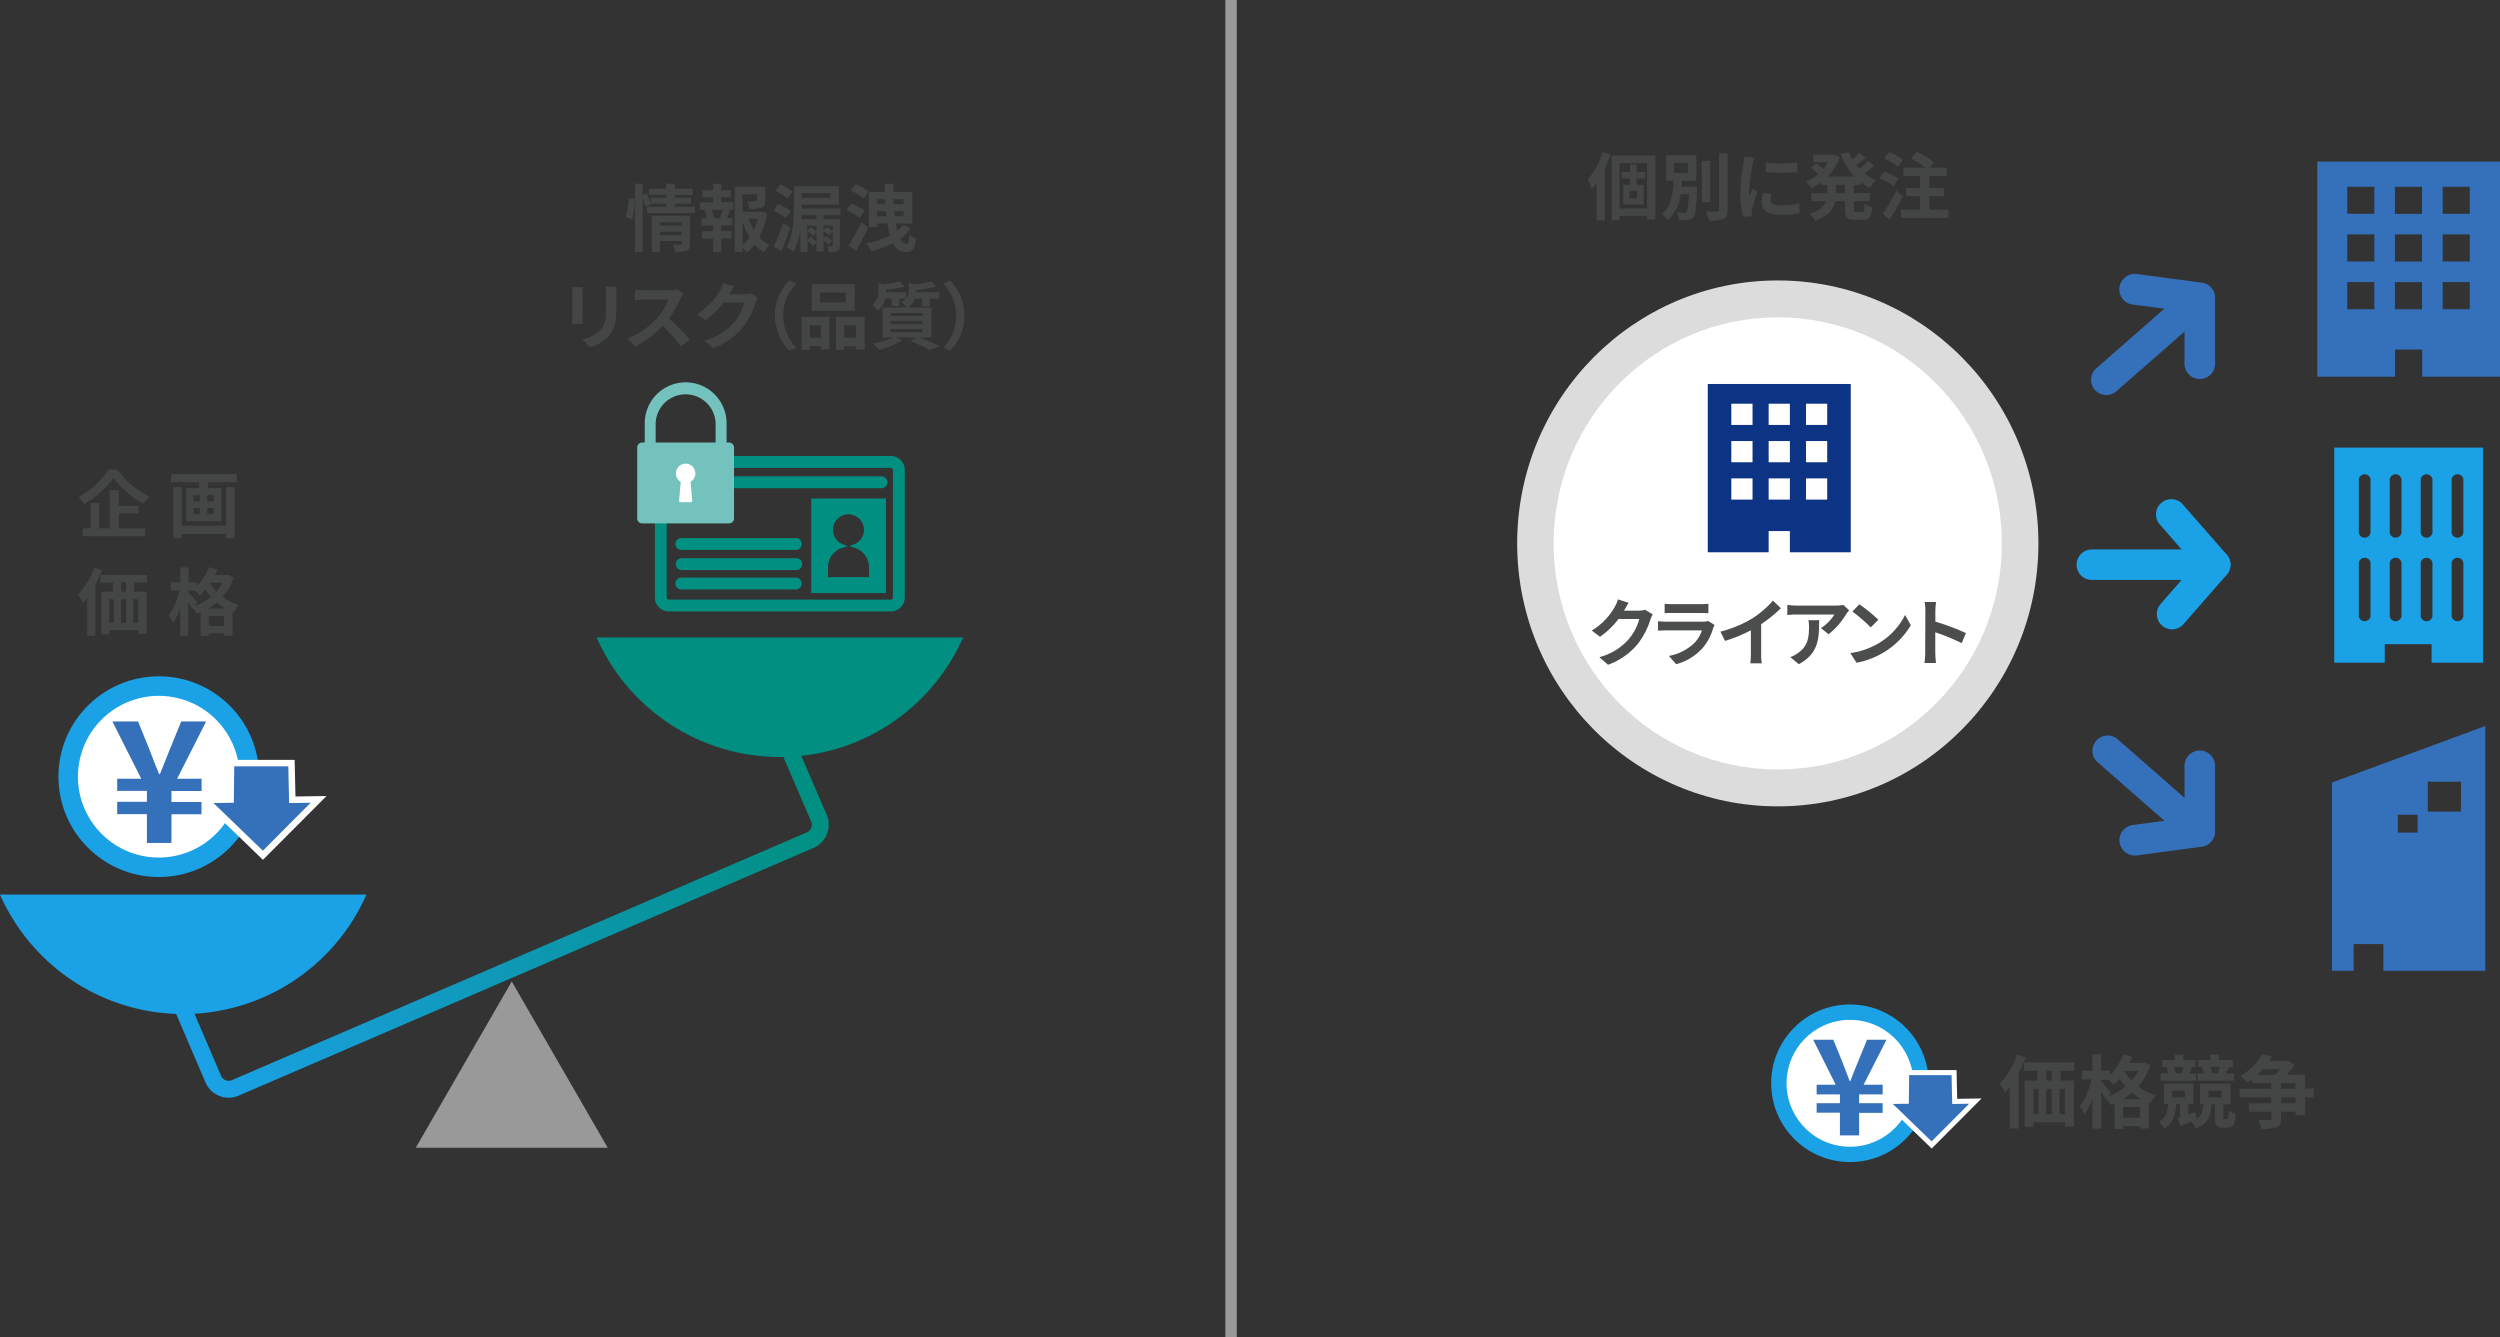 <svg xmlns="http://www.w3.org/2000/svg" xmlns:xlink="http://www.w3.org/1999/xlink" width="654.92" height="350.33" viewBox="0 0 654.92 350.33"><rect x="0" y="0" width="654.92" height="350.33" fill="#333333" stroke="none"/><defs><style>.cls-1{fill:#444545;}.cls-2{fill:#1ba1e6;}.cls-3{fill:#fff;}.cls-12,.cls-4,.cls-5{fill:#3571bb;}.cls-12,.cls-4{stroke:#fff;}.cls-10,.cls-12,.cls-13,.cls-15,.cls-4{stroke-miterlimit:10;}.cls-4{stroke-width:1.33px;}.cls-6{fill:#dcdcdc;}.cls-7{fill:#4c4d4d;}.cls-8{fill:#0d3385;}.cls-9{fill:#9a9999;}.cls-10,.cls-15{fill:none;}.cls-10{stroke-width:4.43px;stroke:url(#名称未設定グラデーション_5);}.cls-11,.cls-13{fill:#008f80;}.cls-12{stroke-width:1.7px;}.cls-13{stroke:#008f80;stroke-width:0.98px;}.cls-14{fill:#74c2bd;}.cls-15{stroke:#9a9999;stroke-width:3px;}</style><linearGradient id="名称未設定グラデーション_5" x1="-30.73" y1="232.07" x2="146.43" y2="232.07" gradientTransform="translate(-12.34 52.09) rotate(-23.3)" gradientUnits="userSpaceOnUse"><stop offset="0" stop-color="#1ba1e6"/><stop offset="1" stop-color="#008f80"/></linearGradient></defs><g id="Layer_2" data-name="Layer 2"><g id="コンテンツ"><path class="cls-1" d="M530.66,277a37.56,37.56,0,0,1-1.87,4.1v14.56h-2.33V284.8a16.81,16.81,0,0,1-1.27,1.54,20.32,20.32,0,0,0-1.27-2.5,21.59,21.59,0,0,0,4.51-7.55Zm9.13,3.49v2.6h3.51v12h-2.37V294H532.7v1.19h-2.29V283.09h3.35v-2.6H530.2v-2.2h13.21v2.2Zm-7.09,11.42H534v-6.67H532.7Zm3.37-6.67v6.67h1.39v-6.67Zm1.39-4.75h-1.37v2.6h1.37Zm3.47,4.75h-1.39v6.67h1.39Z"/><path class="cls-1" d="M563.29,279.08a15.51,15.51,0,0,1-3.16,5.53,13.77,13.77,0,0,0,4.7,2.31,10.05,10.05,0,0,0-1.5,2.06l-.37-.15v6.78h-2.39V295h-4.35v.73h-2.31V289a10.77,10.77,0,0,1-1.06.44,9.27,9.27,0,0,0-1.06-1.64l-.19.27a22.33,22.33,0,0,0-1.14-2v9.59h-2.33v-7.89a16.49,16.49,0,0,1-2.08,4.27,12.84,12.84,0,0,0-1.14-2.25,20.14,20.14,0,0,0,3-7h-2.53v-2.28h2.72v-4.27h2.33v4.27h2.33v1.12a15.15,15.15,0,0,0,3.51-5.41l2.35.65c-.2.52-.43,1-.68,1.56h3.35l.41-.09Zm-11.06,8.13a15.72,15.72,0,0,0,4.59-2.62,19.38,19.38,0,0,1-1.56-2,13.16,13.16,0,0,1-1.53,1.61,18.42,18.42,0,0,0-1.5-1.36h-1.77v.5c.56.61,2.12,2.46,2.47,2.94Zm8.75.71a15.41,15.41,0,0,1-2.49-1.71,16,16,0,0,1-2.39,1.71Zm-.41,4.91V290h-4.35v2.83Zm-3.81-12.29-.14.2a12.55,12.55,0,0,0,1.78,2.33,12.64,12.64,0,0,0,1.77-2.53Z"/><path class="cls-1" d="M583.24,293.18a.54.54,0,0,0,.33-.1.58.58,0,0,0,.17-.34,11.1,11.1,0,0,0,.08-1.89,6.17,6.17,0,0,0,1.81,1,9.29,9.29,0,0,1-.29,2.35,1.54,1.54,0,0,1-.73.94,2.18,2.18,0,0,1-1.2.29H582.2a2,2,0,0,1-1.46-.5c-.37-.35-.45-.71-.45-1.93v-3.73h-.94c-.21,3.08-.87,5.16-4.1,6.35a5.76,5.76,0,0,0-1.14-1.73c-1,.4-2,.79-3,1.12l-.61-2.16.59-.17v-3.43h-1c-.21,2.81-.79,5-3.16,6.39a7,7,0,0,0-1.38-1.81c1.87-1,2.29-2.56,2.44-4.58h-1.11v-5.38h7.72v5.38H573.3V292c.58-.21,1.2-.42,1.81-.65l.37,1.77c1.31-.85,1.6-2.08,1.73-3.83h-.9v-5.4h8v5.4h-1.87v3.48a.57.57,0,0,0,.06.27.48.48,0,0,0,.31.12Zm-8-10.06H566V281.2H568a8,8,0,0,0-.45-1.64l.22,0h-1.31v-1.85h3.27v-1.4h2.22v1.4h3.19v1.85h-1.23l.29.06c-.25.62-.46,1.16-.64,1.62h1.72Zm-6.2,4.34h3.35v-1.74H569Zm.48-7.94a7.74,7.74,0,0,1,.44,1.64l-.21,0h2l-.29-.06c.16-.46.39-1.1.54-1.62Zm15.68,3.6h-9.52V281.2h1.73a14.81,14.81,0,0,0-.48-1.66l.08,0h-1.12v-1.85H579v-1.4h2.33v1.4h3.59v1.85h-1l-.81,1.68h2.12Zm-6.65,4.36H582v-1.76h-3.43Zm.46-8a9.48,9.48,0,0,1,.48,1.62l-.25.06h2.12l-.36-.08a14.9,14.9,0,0,0,.57-1.6Z"/><path class="cls-1" d="M606.1,287.44h-2.25v4.68h-2.49v-.89h-3.81V293c0,1.31-.27,1.94-1.18,2.29a11,11,0,0,1-3.94.42,9.5,9.5,0,0,0-.89-2.37c1.23.06,2.58.06,3,.06s.52-.13.52-.44v-1.72h-5.92V289H595v-1.54h-8.27V285.2H595v-1.46H589.9v-1c-.38.29-.79.58-1.21.86a8,8,0,0,0-1.81-1.73,15,15,0,0,0,5.7-5.66l2.66.5c-.25.42-.5.81-.79,1.21h4.49l.42-.11,1.77,1.23a24.24,24.24,0,0,1-2.1,2.5h4.82v3.62h2.25Zm-13.31-7.34c-.46.5-.94,1-1.46,1.48H596a15.39,15.39,0,0,0,1.27-1.48Zm4.76,5.1h3.81v-1.46h-3.81Zm3.81,2.24h-3.81V289h3.81Z"/><circle class="cls-2" cx="484.63" cy="283.78" r="20.64"/><circle class="cls-3" cx="484.63" cy="283.78" r="16.62" transform="translate(123.56 713.93) rotate(-80.34)"/><polygon class="cls-4" points="512.07 288.53 511.9 280.99 499.48 280.99 499.39 288.49 494.23 288.55 506.03 299.94 517.48 288.45 512.07 288.53"/><path class="cls-5" d="M482,291.49h-6.1V289H482V286.7h-6.1v-2.53h5L475,272.38h5.27l2.29,5.62c.65,1.73,1.31,3.47,2,5.2h.17q1-2.65,2.08-5.2l2.29-5.62h5.1l-6,11.79h5v2.53h-6.17V289h6.17v2.54h-6.17v5.89H482Z"/><path class="cls-5" d="M607.05,42.33V98.67h20.38V91.56h7.11v7.11h20.38V42.33ZM622,81h-7.1v-7.1H622Zm0-12.5h-7.1v-7.1H622Zm0-12.49h-7.1V48.94H622Zm12.5,25h-7.11v-7.1h7.11Zm0-12.5h-7.11v-7.1h7.11Zm0-12.49h-7.11V48.94h7.11ZM647,81h-7.1v-7.1H647Zm0-12.5h-7.1v-7.1H647Zm0-12.49h-7.1V48.94H647Z"/><path class="cls-2" d="M611.5,117.26V173.6h13.23v-4.84H637v4.84h13.46V117.26ZM621,161.5a1.57,1.57,0,0,1-3.07,0V147.36a1.57,1.57,0,0,1,3.07,0Zm0-21.88a1.57,1.57,0,0,1-3.07,0V125.49a1.57,1.57,0,0,1,3.07,0Zm8.11,21.88a1.57,1.57,0,0,1-3.07,0V147.36a1.57,1.57,0,0,1,3.07,0Zm0-21.88a1.57,1.57,0,0,1-3.07,0V125.49a1.57,1.57,0,0,1,3.07,0Zm8.11,21.88a1.57,1.57,0,0,1-3.07,0V147.36a1.57,1.57,0,0,1,3.07,0Zm0-21.88a1.57,1.57,0,0,1-3.07,0V125.49a1.57,1.57,0,0,1,3.07,0Zm8.1,21.88a1.57,1.57,0,0,1-3.07,0V147.36a1.57,1.57,0,0,1,3.07,0Zm0-21.88a1.57,1.57,0,0,1-3.07,0V125.49a1.57,1.57,0,0,1,3.07,0Z"/><path class="cls-5" d="M610.91,205v49.31h5.67v-7h7.79v7h26.69V190.19Zm22.44,13.12h-5.2v-4.66h5.2Zm11.33-5.5H636v-7.84h8.73Z"/><path class="cls-5" d="M556.59,223.09a4,4,0,0,1-1.33-2.48,4,4,0,0,1,3.44-4.48l13.58-1.81V200.61a4,4,0,1,1,8,0v17.2a4,4,0,0,1-3.47,4l-17,2.28A4,4,0,0,1,556.59,223.09Z"/><path class="cls-5" d="M573.64,220.82l-24.3-21.29a4,4,0,0,1,5.27-6l24.29,21.29a4,4,0,0,1-5.26,6Z"/><path class="cls-5" d="M556.59,72.78a4,4,0,0,0,2.11,7l13.58,1.81v13.7a4,4,0,1,0,8,0V78.05a4,4,0,0,0-3.47-4l-17-2.27A4,4,0,0,0,556.59,72.78Z"/><path class="cls-5" d="M573.64,75.05l-24.3,21.28a4,4,0,1,0,5.27,6L578.9,81.06a4,4,0,0,0-5.26-6Z"/><path class="cls-2" d="M569,164.87a3.92,3.92,0,0,1-2.62-1,4,4,0,0,1-.38-5.63l9-10.32-9-10.31a4,4,0,1,1,6-5.26l11.33,12.94a4,4,0,0,1,0,5.26L572,163.51A4,4,0,0,1,569,164.87Z"/><path class="cls-2" d="M580.28,151.93H548a4,4,0,1,1,0-8h32.3a4,4,0,0,1,0,8Z"/><path class="cls-6" d="M397.45,142.36c0,38,30.57,68.88,68.28,68.88S534,180.4,534,142.36s-30.57-68.89-68.28-68.89S397.45,104.31,397.45,142.36Z"/><path class="cls-3" d="M407,142.36c0,32.71,26.29,59.22,58.71,59.22s58.71-26.51,58.71-59.22-26.29-59.23-58.71-59.23S407,109.65,407,142.36Z"/><path class="cls-7" d="M425.5,159.87l-.05.1h3.85a6.29,6.29,0,0,0,1.67-.23l2,1.2a7.77,7.77,0,0,0-.63,1.39,20.1,20.1,0,0,1-3.34,6.41,18,18,0,0,1-7.76,5.41l-2.26-2a15.23,15.23,0,0,0,7.73-4.75,13.58,13.58,0,0,0,2.73-5.24H424a22.11,22.11,0,0,1-4.84,4.65L417,165.19a17,17,0,0,0,6-6.18,9.1,9.1,0,0,0,.86-2l2.8.92C426.23,158.58,425.73,159.45,425.5,159.87Z"/><path class="cls-7" d="M448.79,164.53a13.64,13.64,0,0,1-2.84,5.32A14.36,14.36,0,0,1,439.1,174l-1.9-2.17a13,13,0,0,0,6.64-3.36,8.41,8.41,0,0,0,2-3.32h-9.28c-.46,0-1.42,0-2.22.09v-2.49c.8.06,1.63.11,2.22.11h9.51a4,4,0,0,0,1.4-.19l1.71,1.06A6.86,6.86,0,0,0,448.79,164.53Zm-10.71-6.27h7.39a17.2,17.2,0,0,0,2.07-.1v2.48c-.51,0-1.42-.06-2.11-.06h-7.35c-.61,0-1.44,0-2,.06v-2.48A15.64,15.64,0,0,0,438.08,158.26Z"/><path class="cls-7" d="M459.05,162a25,25,0,0,0,5.41-4.66l2.07,2a35.44,35.44,0,0,1-5.16,4.17v7.75a13.63,13.63,0,0,0,.17,2.52h-3a21,21,0,0,0,.13-2.52v-6.14a38.64,38.64,0,0,1-6.77,2.77l-1.21-2.42A31,31,0,0,0,459.05,162Z"/><path class="cls-7" d="M483.64,160.89a19.75,19.75,0,0,1-4.61,5.26l-2-1.6a11.48,11.48,0,0,0,3.53-3.57h-10c-.81,0-1.44.06-2.34.14v-2.67a15.84,15.84,0,0,0,2.34.19h10.34a10.29,10.29,0,0,0,2-.17l1.52,1.42A9.31,9.31,0,0,0,483.64,160.89ZM471.24,174,469,172.14a7.75,7.75,0,0,0,2-1.06c2.44-1.69,2.9-3.72,2.9-6.87a10.17,10.17,0,0,0-.14-1.73h2.79C476.56,167.24,476.46,171.16,471.24,174Z"/><path class="cls-7" d="M492.07,168.56a18,18,0,0,0,7-7.46l1.5,2.7a20.46,20.46,0,0,1-7.11,7.11,20.76,20.76,0,0,1-7.12,2.7l-1.61-2.53A19.63,19.63,0,0,0,492.07,168.56Zm0-6.2-2,2a38.29,38.29,0,0,0-4.8-4.14l1.81-1.92A38.59,38.59,0,0,1,492.07,162.36Z"/><path class="cls-7" d="M504.38,160a13.73,13.73,0,0,0-.19-2.3h3A22.74,22.74,0,0,0,507,160v2.84a63.16,63.16,0,0,1,8,3l-1.09,2.65a55.27,55.27,0,0,0-6.93-2.86V171c0,.56.1,1.9.17,2.69h-3a22.11,22.11,0,0,0,.19-2.69Z"/><path class="cls-8" d="M447.38,100.59v44.09h15.95v-5.56h5.56v5.56h15.95V100.59Zm11.73,30.29h-5.56v-5.56h5.56Zm0-9.78h-5.56v-5.56h5.56Zm0-9.78h-5.56v-5.56h5.56Zm9.78,19.56h-5.56v-5.56h5.56Zm0-9.78h-5.56v-5.56h5.56Zm0-9.78h-5.56v-5.56h5.56Zm9.78,19.56h-5.56v-5.56h5.56Zm0-9.78h-5.56v-5.56h5.56Zm0-9.78h-5.56v-5.56h5.56Z"/><path class="cls-1" d="M421.93,40.48c-.43,1.21-.93,2.44-1.5,3.65V57.74h-2.17V47.91A18.5,18.5,0,0,1,417,49.56a16.43,16.43,0,0,0-1.07-2.48,20.32,20.32,0,0,0,3.91-7.25Zm11.72.29V57.52h-2.16v-.94h-7.22V57.7h-2.08V40.77Zm-2.16,13.84V42.74h-7.22V54.61Zm-2.77-7.85v1.65h1.84v5.14h-5.31V48.41H427V46.76h-2.21V45.1H427v-2h1.76v2H431v1.66Zm.14,3.22h-2v2h2Z"/><path class="cls-1" d="M444.56,48.92s0,.56,0,.83c-.19,4.63-.4,6.47-.92,7.12a2,2,0,0,1-1.44.71,13.58,13.58,0,0,1-2.32.06,4.65,4.65,0,0,0-.58-2,14.9,14.9,0,0,0,1.88.1.71.71,0,0,0,.64-.25c.29-.33.46-1.56.59-4.59h-2.13a10.88,10.88,0,0,1-3.38,6.82,5.88,5.88,0,0,0-1.51-1.67c2.51-2.08,2.9-5.53,3.05-8.72H436.5V40.67h7.89v6.68h-3.74c0,.52-.08,1.06-.12,1.57Zm-6-3.6h3.61V42.69h-3.61Zm9.49,7.6h-2.23V42.11h2.23Zm4.54-12.75V55c0,1.35-.26,2-1.05,2.34a10.05,10.05,0,0,1-3.82.45,8.37,8.37,0,0,0-.79-2.37c1.25,0,2.48,0,2.88,0s.52-.11.52-.46V40.17Z"/><path class="cls-1" d="M459.14,43.05a50.9,50.9,0,0,0-.93,7.05,8.79,8.79,0,0,0,.08,1.24c.29-.65.6-1.32.86-2l1.2.94c-.54,1.59-1.18,3.68-1.39,4.7a6.81,6.81,0,0,0-.09.9c0,.21,0,.52,0,.79l-2.23.15a24.2,24.2,0,0,1-.75-6.28,53.77,53.77,0,0,1,.81-7.6c.05-.53.17-1.26.19-1.88l2.69.23A15.51,15.51,0,0,0,459.14,43.05Zm4.74,9.39c0,.84.73,1.36,2.68,1.36a22.42,22.42,0,0,0,4.82-.5l0,2.59a27.11,27.11,0,0,1-4.95.37c-3.3,0-4.9-1.17-4.9-3.15a11.87,11.87,0,0,1,.33-2.5l2.21.21A6.31,6.31,0,0,0,463.88,52.44Zm6.95-9.83v2.48a51.77,51.77,0,0,1-8.26,0V42.63A39.93,39.93,0,0,0,470.83,42.61Z"/><path class="cls-1" d="M485.69,48.43v2.16h4.09v2.1h-4.09v2.07c0,.69.07.81.61.81h1.48c.5,0,.6-.39.67-2.19a5.65,5.65,0,0,0,2.06.9c-.23,2.53-.83,3.3-2.52,3.3H485.9c-2.07,0-2.59-.67-2.59-2.8V52.69h-2.54c-.42,2-1.69,3.91-5.24,5.1A8.34,8.34,0,0,0,474.07,56c2.65-.81,3.81-2,4.28-3.28h-3.8v-2.1h4.11V48.43h-1.61v-.64a15.46,15.46,0,0,1-2.55,1.52,9.59,9.59,0,0,0-1.39-1.73,11.67,11.67,0,0,0,3.19-2A20.93,20.93,0,0,0,474.4,44l1.44-1.19c.58.41,1.31,1,1.84,1.42a10.33,10.33,0,0,0,1.21-1.73H475V40.52h5l.4-.08,1.52.71a13.54,13.54,0,0,1-3.11,5.11h6.95a17.67,17.67,0,0,1-3.5-5.88l2.06-.57a12,12,0,0,0,1,2,19.6,19.6,0,0,0,1.7-1.78l1.73,1.22c-.79.71-1.67,1.46-2.46,2,.27.34.56.67.85,1a16.08,16.08,0,0,0,2.17-2.08l1.67,1.19a27.3,27.3,0,0,1-2.55,2.08,11.65,11.65,0,0,0,3,1.76,8.06,8.06,0,0,0-1.57,2,12.92,12.92,0,0,1-2.37-1.44v.62Zm-2.38,0H481v2.16h2.36Z"/><path class="cls-1" d="M496,48.77a14.53,14.53,0,0,0-3.65-2L493.56,45a15.58,15.58,0,0,1,3.75,1.82Zm2.47,2.67c-1,2-2.22,4.18-3.37,6.05L493.2,56a52.9,52.9,0,0,0,3.63-6.05Zm-1.28-7.76a14.57,14.57,0,0,0-3.57-2.11l1.25-1.71a15,15,0,0,1,3.66,2ZM510.4,54.93v2.15H498V54.93h5V51.42h-3.66V49.27H503V46.12h-4.35V43.93h5.68a20.85,20.85,0,0,0-3.74-2.41l1.51-1.77a19.17,19.17,0,0,1,4.55,2.86l-1.11,1.32H510v2.19h-4.56v3.15h3.87v2.15h-3.87v3.51Z"/><path class="cls-1" d="M163.93,56.9a25.5,25.5,0,0,0,.79-5l1.61.21a26.23,26.23,0,0,1-.75,5.36Zm18.12-2.72v1.63H169.48V54.18h5.08v-.83h-4l0,.1-1.5.73a14.53,14.53,0,0,0-.71-2.11V66h-2V48.11h2v3.07l1.1-.46a23.7,23.7,0,0,1,1.07,2.61V51.82h4v-.77h-4.49V49.42h4.49V48.11h2.27v1.31h4.65v1.63h-4.65v.77H181v1.53h-4.13v.83Zm-1.29,9.67c0,1-.19,1.54-.88,1.84a7.24,7.24,0,0,1-2.95.33,7.67,7.67,0,0,0-.62-1.94c.79.06,1.69,0,1.94,0s.36-.08.36-.31v-.63h-5.73v2.88h-2.12V56.54h10Zm-7.88-5.64v.9h5.73v-.9Zm5.73,3.4v-.89h-5.73v.89Z"/><path class="cls-1" d="M188.91,53h3.2v1.91h-1.59l.75.2c-.33.71-.61,1.46-.88,2h1.44v1.92h-2.92v1.48h2.7v1.92h-2.7V66H186.8V62.49h-2.86V60.57h2.86V59.09h-3V57.17h1.44a10.45,10.45,0,0,0-.63-2.05l.69-.18h-1.9V53h3.42V51.7h-2.75V49.82h2.75V48.15h2.11v1.67h2.49V51.7h-2.49Zm-.29,4a19.12,19.12,0,0,0,.69-2.06h-2.92a8.36,8.36,0,0,1,.68,2.06l-.62.17h2.78Zm12.29-1.11a19.66,19.66,0,0,1-2,6.27,9,9,0,0,0,2.67,2.09,8.09,8.09,0,0,0-1.48,1.81,10.12,10.12,0,0,1-2.4-2,10.46,10.46,0,0,1-2.09,2.06,6.09,6.09,0,0,0-1.06-1.19V66h-2.07V48.92h8v3.61c0,1-.21,1.53-1,1.84a8.78,8.78,0,0,1-3.16.33,7.81,7.81,0,0,0-.66-2c.94,0,2,0,2.29,0s.38-.08.38-.29V50.91h-3.82V55.5h4.63l.38-.09Zm-6.38,8.31a10.15,10.15,0,0,0,1.85-2,18.93,18.93,0,0,1-1.85-4.15Zm1.62-6.89a14,14,0,0,0,1.36,3,14.66,14.66,0,0,0,1-3Z"/><path class="cls-1" d="M205.84,57.08a35,35,0,0,0-3.26-2l1.31-1.65a35.92,35.92,0,0,1,3.32,1.82ZM207,59.63c-.65,2.07-1.49,4.32-2.26,6.2l-2.09-1.17a58.24,58.24,0,0,0,2.51-6.24Zm-.71-7.7a36.35,36.35,0,0,0-3.13-2l1.33-1.65a30.11,30.11,0,0,1,3.2,1.86Zm9.41,4.47v1h4.32v6.89c0,.83-.16,1.21-.65,1.46a5.44,5.44,0,0,1-2.23.27,6.24,6.24,0,0,0-.48-1.5c.52,0,1.05,0,1.21,0s.27-.07.27-.25V60.63l-.85,1.11a19.16,19.16,0,0,0-1.59-1.21v2l.65-.71A16.92,16.92,0,0,1,218,63.05l-.94,1.11A12.88,12.88,0,0,0,215.73,63v2.91h-1.84V63.45l-.87,1a19,19,0,0,0-1.51-1.31V66h-1.83V60.07A16.56,16.56,0,0,1,207.82,66,8,8,0,0,0,206,64.79c1.82-3.05,2-7.45,2-10.57V48.78h11.75v4.84h-9.65v1H220.2V56.4Zm-1.84,0H210l-.06,1h3.92Zm-3.82-5.79V51.8h7.46V50.61Zm2.3,8.9a15.36,15.36,0,0,1,1.52,1V59.09h-2.38v1.42ZM212.31,62c.48.36,1.17.88,1.58,1.23v-2.4l-.79,1a15,15,0,0,0-1.59-1.25v2.28Zm3.42-2.9v1.29l.77-.91a15.1,15.1,0,0,1,1.67,1.12v-1.5Z"/><path class="cls-1" d="M225.2,57.09a15.1,15.1,0,0,0-3.46-2L223,53.37a13.43,13.43,0,0,1,3.55,1.82Zm2.24,2.56c-1,2-2.09,4.24-3.16,6.12l-2-1.42a60.89,60.89,0,0,0,3.43-6.12ZM226.23,52a13.09,13.09,0,0,0-3.39-2.07l1.24-1.69a14.28,14.28,0,0,1,3.48,1.88Zm12.44,7.77a11.59,11.59,0,0,1-2.88,2.79c.46.84,1,1.32,1.62,1.32s.69-.59.82-2.49A5.32,5.32,0,0,0,240,62.49c-.35,2.82-1,3.53-2.67,3.53a3.82,3.82,0,0,1-3.38-2.34,25.47,25.47,0,0,1-5.76,2.11,11.37,11.37,0,0,0-1.23-2.05,22.57,22.57,0,0,0,6.2-2,24.13,24.13,0,0,1-.71-3.17H229.8v.91h-2.17V50.28h4.21V48.13h2.24c0,.73,0,1.44,0,2.15H239v8.27h-4.32c.12.69.25,1.33.4,1.9a7.46,7.46,0,0,0,1.42-1.51ZM229.8,52.2v1.29h2.13c0-.43,0-.85,0-1.29Zm2.36,4.43c0-.42-.07-.86-.11-1.3H229.8v1.3Zm1.92-4.43c0,.44,0,.86.06,1.29h2.59V52.2Zm2.65,4.43v-1.3h-2.47c0,.44.07.88.11,1.3Z"/><path class="cls-1" d="M152.57,76.71v6.48c0,.48,0,1.23.06,1.67h-2.78c0-.36.09-1.11.09-1.69V76.71c0-.37,0-1-.07-1.48h2.76C152.59,75.67,152.57,76.09,152.57,76.71Zm8.89.28v3.8c0,4.13-.81,5.92-2.23,7.49A11.25,11.25,0,0,1,154.57,91l-2-2.11a8.66,8.66,0,0,0,4.61-2.42c1.32-1.44,1.57-2.87,1.57-5.87V77a14.86,14.86,0,0,0-.11-1.92h2.9C161.5,75.61,161.46,76.23,161.46,77Z"/><path class="cls-1" d="M178.28,78.15a28.32,28.32,0,0,1-3,5.27,53.75,53.75,0,0,1,5.35,5.49l-2.19,1.9a44.31,44.31,0,0,0-4.84-5.43,25.25,25.25,0,0,1-7.21,5.4l-2-2.08a21.41,21.41,0,0,0,7.87-5.51,14.8,14.8,0,0,0,2.86-4.7h-6.51c-.8,0-1.86.12-2.26.14V75.9a20.66,20.66,0,0,0,2.26.13h6.78a6.76,6.76,0,0,0,2-.25L179,77A8.71,8.71,0,0,0,178.28,78.15Z"/><path class="cls-1" d="M191.11,77a.7.7,0,0,0-.06.09h3.86a6,6,0,0,0,1.67-.23L198.53,78a7.35,7.35,0,0,0-.63,1.38,20,20,0,0,1-3.34,6.41,17.85,17.85,0,0,1-7.75,5.42l-2.27-2a15.29,15.29,0,0,0,7.74-4.74A13.62,13.62,0,0,0,195,79.22h-5.39a22.11,22.11,0,0,1-4.84,4.65l-2.15-1.6a16.88,16.88,0,0,0,6-6.18,9,9,0,0,0,.86-2l2.81.92C191.84,75.67,191.34,76.53,191.11,77Z"/><path class="cls-1" d="M206.79,73.46l1.82.81a12,12,0,0,0,0,16.81l-1.82.81a13.12,13.12,0,0,1,0-18.43Z"/><path class="cls-1" d="M210,83h7.29v8.54h-2.28v-.86h-2.86v1H210Zm2.15,2.19v3.3h2.86v-3.3Zm11.73-3.78H212.67v-7h11.25Zm-2.33-4.76h-6.71v2.59h6.71ZM226.51,83v8.56h-2.3v-.88h-3.06v1H219V83Zm-2.3,5.49v-3.3h-3.06v3.3Z"/><path class="cls-1" d="M240.68,88.41c2,.7,4.17,1.62,5.47,2.25l-2.65,1a36.69,36.69,0,0,0-5-2.27l1.73-1h-5.61l1.75.77a23.7,23.7,0,0,1-6,2.52A22.23,22.23,0,0,0,228.7,90,22.37,22.37,0,0,0,234,88.41h-2.84V80.58h6.37a5.54,5.54,0,0,0-1.32-1.4,4.71,4.71,0,0,0,1.11-1h-1.73v2h-2v-2h-1.69A6.46,6.46,0,0,1,230,81.41a6.75,6.75,0,0,0-1.5-1.42,5.22,5.22,0,0,0,1.63-4.11V74.13l1.46.37a22.8,22.8,0,0,0,4-.77l1.4,1.34a24.34,24.34,0,0,1-4.87.83V76a5.62,5.62,0,0,1,0,.57h5.28v1.56a3.52,3.52,0,0,0,.67-2.23V74.15l1.54.37a29.11,29.11,0,0,0,4.3-.79l1.38,1.36a29.94,29.94,0,0,1-5.24.83V76a5.33,5.33,0,0,1,0,.56h6v1.65H243.6v2h-2v-2h-1.94a5,5,0,0,1-1.88,2.36H244v7.83Zm-7.33-5.64h8.33V82h-8.33Zm0,2.13h8.33v-.82h-8.33Zm0,2.13h8.33v-.84h-8.33Z"/><path class="cls-1" d="M248.88,91.89l-1.82-.81a12,12,0,0,0,0-16.81l1.82-.81a13.12,13.12,0,0,1,0,18.43Z"/><path class="cls-1" d="M30.8,123a20.53,20.53,0,0,0,8.29,7A12.43,12.43,0,0,0,37.56,132a25.63,25.63,0,0,1-7.83-6.78,23.79,23.79,0,0,1-7.68,6.8,9.6,9.6,0,0,0-1.44-1.84,21.17,21.17,0,0,0,7.85-7.2Zm.33,15.41H38v2.07H21.67v-2.07h2.09v-6.66H26v6.66h2.73v-10h2.4v4.11h5.14v2H31.13Z"/><path class="cls-1" d="M62,124.21v2.13H54.46v1.53H58v8.7H48.81v-8.7h3.36v-1.53H44.8v-2.13ZM59.2,127.6h2.21V141H59.2v-1.11H47.6V141H45.38V127.6H47.6v10.1H59.2Zm-8.53,3.75h1.67v-1.62H50.67Zm0,3.36h1.67v-1.64H50.67Zm5.3-5H54.3v1.62H56Zm0,3.34H54.3v1.64H56Z"/><path class="cls-1" d="M26.73,149.35A34.42,34.42,0,0,1,25,153.13v13.43H22.86v-10A14.33,14.33,0,0,1,21.68,158a17.22,17.22,0,0,0-1.17-2.3,19.94,19.94,0,0,0,4.17-7Zm8.43,3.22V155H38.4v11.08H36.22v-1H28.61v1.09H26.5V155h3.09v-2.4H26.31v-2H38.5v2Zm-6.55,10.54H29.8V157H28.61ZM31.72,157v6.16H33V157ZM33,152.57H31.74V155H33ZM36.22,157H34.93v6.16h1.29Z"/><path class="cls-1" d="M61.21,151.26a14.25,14.25,0,0,1-2.91,5.11,12.62,12.62,0,0,0,4.33,2.13,9.13,9.13,0,0,0-1.38,1.9l-.34-.13v6.26H58.7v-.62h-4v.67H52.56v-6.14c-.33.15-.66.29-1,.4a9.4,9.4,0,0,0-1-1.51l-.17.25c-.24-.48-.64-1.19-1.06-1.87v8.85H47.22v-7.27a15.47,15.47,0,0,1-1.92,3.93,11.55,11.55,0,0,0-1.06-2.07,18.58,18.58,0,0,0,2.81-6.45H44.71v-2.11h2.51v-3.94h2.15v3.94h2.15v1a14.16,14.16,0,0,0,3.24-5l2.17.6q-.28.72-.63,1.44h3.09l.38-.08ZM51,158.77a14.59,14.59,0,0,0,4.24-2.42,20.43,20.43,0,0,1-1.44-1.88A12.6,12.6,0,0,1,52.38,156,14.17,14.17,0,0,0,51,154.7H49.37v.46c.52.56,2,2.27,2.28,2.71Zm8.08.65a14.76,14.76,0,0,1-2.3-1.57,15,15,0,0,1-2.21,1.57ZM58.7,164v-2.61h-4V164Zm-3.51-11.34-.14.19A11.87,11.87,0,0,0,56.7,155a11.41,11.41,0,0,0,1.63-2.34Z"/><polygon class="cls-9" points="134.06 257.12 108.92 300.67 159.2 300.67 134.06 257.12"/><path class="cls-10" d="M206.64,196l7.9,18.35a4.38,4.38,0,0,1-2.28,5.73L61.61,285a4.36,4.36,0,0,1-5.72-2.28L48,264.32"/><path class="cls-2" d="M0,234.34a52.45,52.45,0,0,0,96,0Z"/><path class="cls-11" d="M156.3,167a52.45,52.45,0,0,0,96,0Z"/><circle class="cls-2" cx="41.6" cy="203.46" r="26.29"/><circle class="cls-3" cx="41.6" cy="203.46" r="21.18" transform="translate(-165.96 210.34) rotate(-80.34)"/><polygon class="cls-12" points="76.57 209.52 76.36 199.91 60.52 199.91 60.41 209.46 53.84 209.54 68.87 224.05 83.46 209.41 76.57 209.52"/><path class="cls-5" d="M38.48,213.28H30.7v-3.23h7.78v-2.87H30.7V204H37l-7.56-15h6.72l2.91,7.15c.84,2.21,1.68,4.42,2.61,6.63h.22c.88-2.25,1.77-4.46,2.65-6.63l2.92-7.15H54l-7.6,15h6.41v3.22H44.92v2.87h7.87v3.23H44.92v7.51H38.48Z"/><path class="cls-13" d="M233.34,159.7H175.23a3.2,3.2,0,0,1-3.19-3.2V123.14a3.2,3.2,0,0,1,3.19-3.2h58.11a3.21,3.21,0,0,1,3.2,3.2V156.5A3.21,3.21,0,0,1,233.34,159.7Zm-58.11-37.63a1.07,1.07,0,0,0-1.06,1.07V156.5a1.07,1.07,0,0,0,1.06,1.07h58.11a1.07,1.07,0,0,0,1.07-1.07V123.14a1.07,1.07,0,0,0-1.07-1.07Z"/><path class="cls-13" d="M231,127.41H177.57a1.07,1.07,0,1,1,0-2.13H231a1.07,1.07,0,0,1,0,2.13Z"/><path class="cls-13" d="M213,131.07v23.8H231.6v-23.8Zm15.17,20.61H216.42v-3.06a5.85,5.85,0,0,1,4.16-5.6,4.55,4.55,0,1,1,3.39,0,5.85,5.85,0,0,1,4.16,5.6Z"/><path class="cls-13" d="M208.48,143.57h-30a1.06,1.06,0,0,1,0-2.12h30a1.06,1.06,0,1,1,0,2.12Z"/><path class="cls-13" d="M208.48,148.85h-30a1.07,1.07,0,0,1,0-2.13h30a1.07,1.07,0,1,1,0,2.13Z"/><path class="cls-13" d="M208.48,153.93h-30a1.06,1.06,0,0,1,0-2.12h30a1.06,1.06,0,1,1,0,2.12Z"/><rect class="cls-3" x="173.5" y="119.74" width="13.24" height="13.24"/><path class="cls-14" d="M191,115.93H168.21a1.29,1.29,0,0,0-1.28,1.29v18.6a1.29,1.29,0,0,0,1.28,1.29H191a1.29,1.29,0,0,0,1.29-1.29v-18.6A1.29,1.29,0,0,0,191,115.93ZM180.9,126.22l.43,4.93a.37.37,0,0,1-.37.41h-2.69a.37.37,0,0,1-.37-.41l.43-4.93a2.55,2.55,0,1,1,2.57,0Z"/><path class="cls-14" d="M188.9,121.6a1.43,1.43,0,0,1-1.43-1.43v-9.29a7.86,7.86,0,0,0-15.71,0v9.29a1.43,1.43,0,1,1-2.86,0v-9.29a10.72,10.72,0,0,1,21.44,0v9.29A1.44,1.44,0,0,1,188.9,121.6Z"/><line class="cls-15" x1="322.5" x2="322.5" y2="350.33"/></g></g></svg>